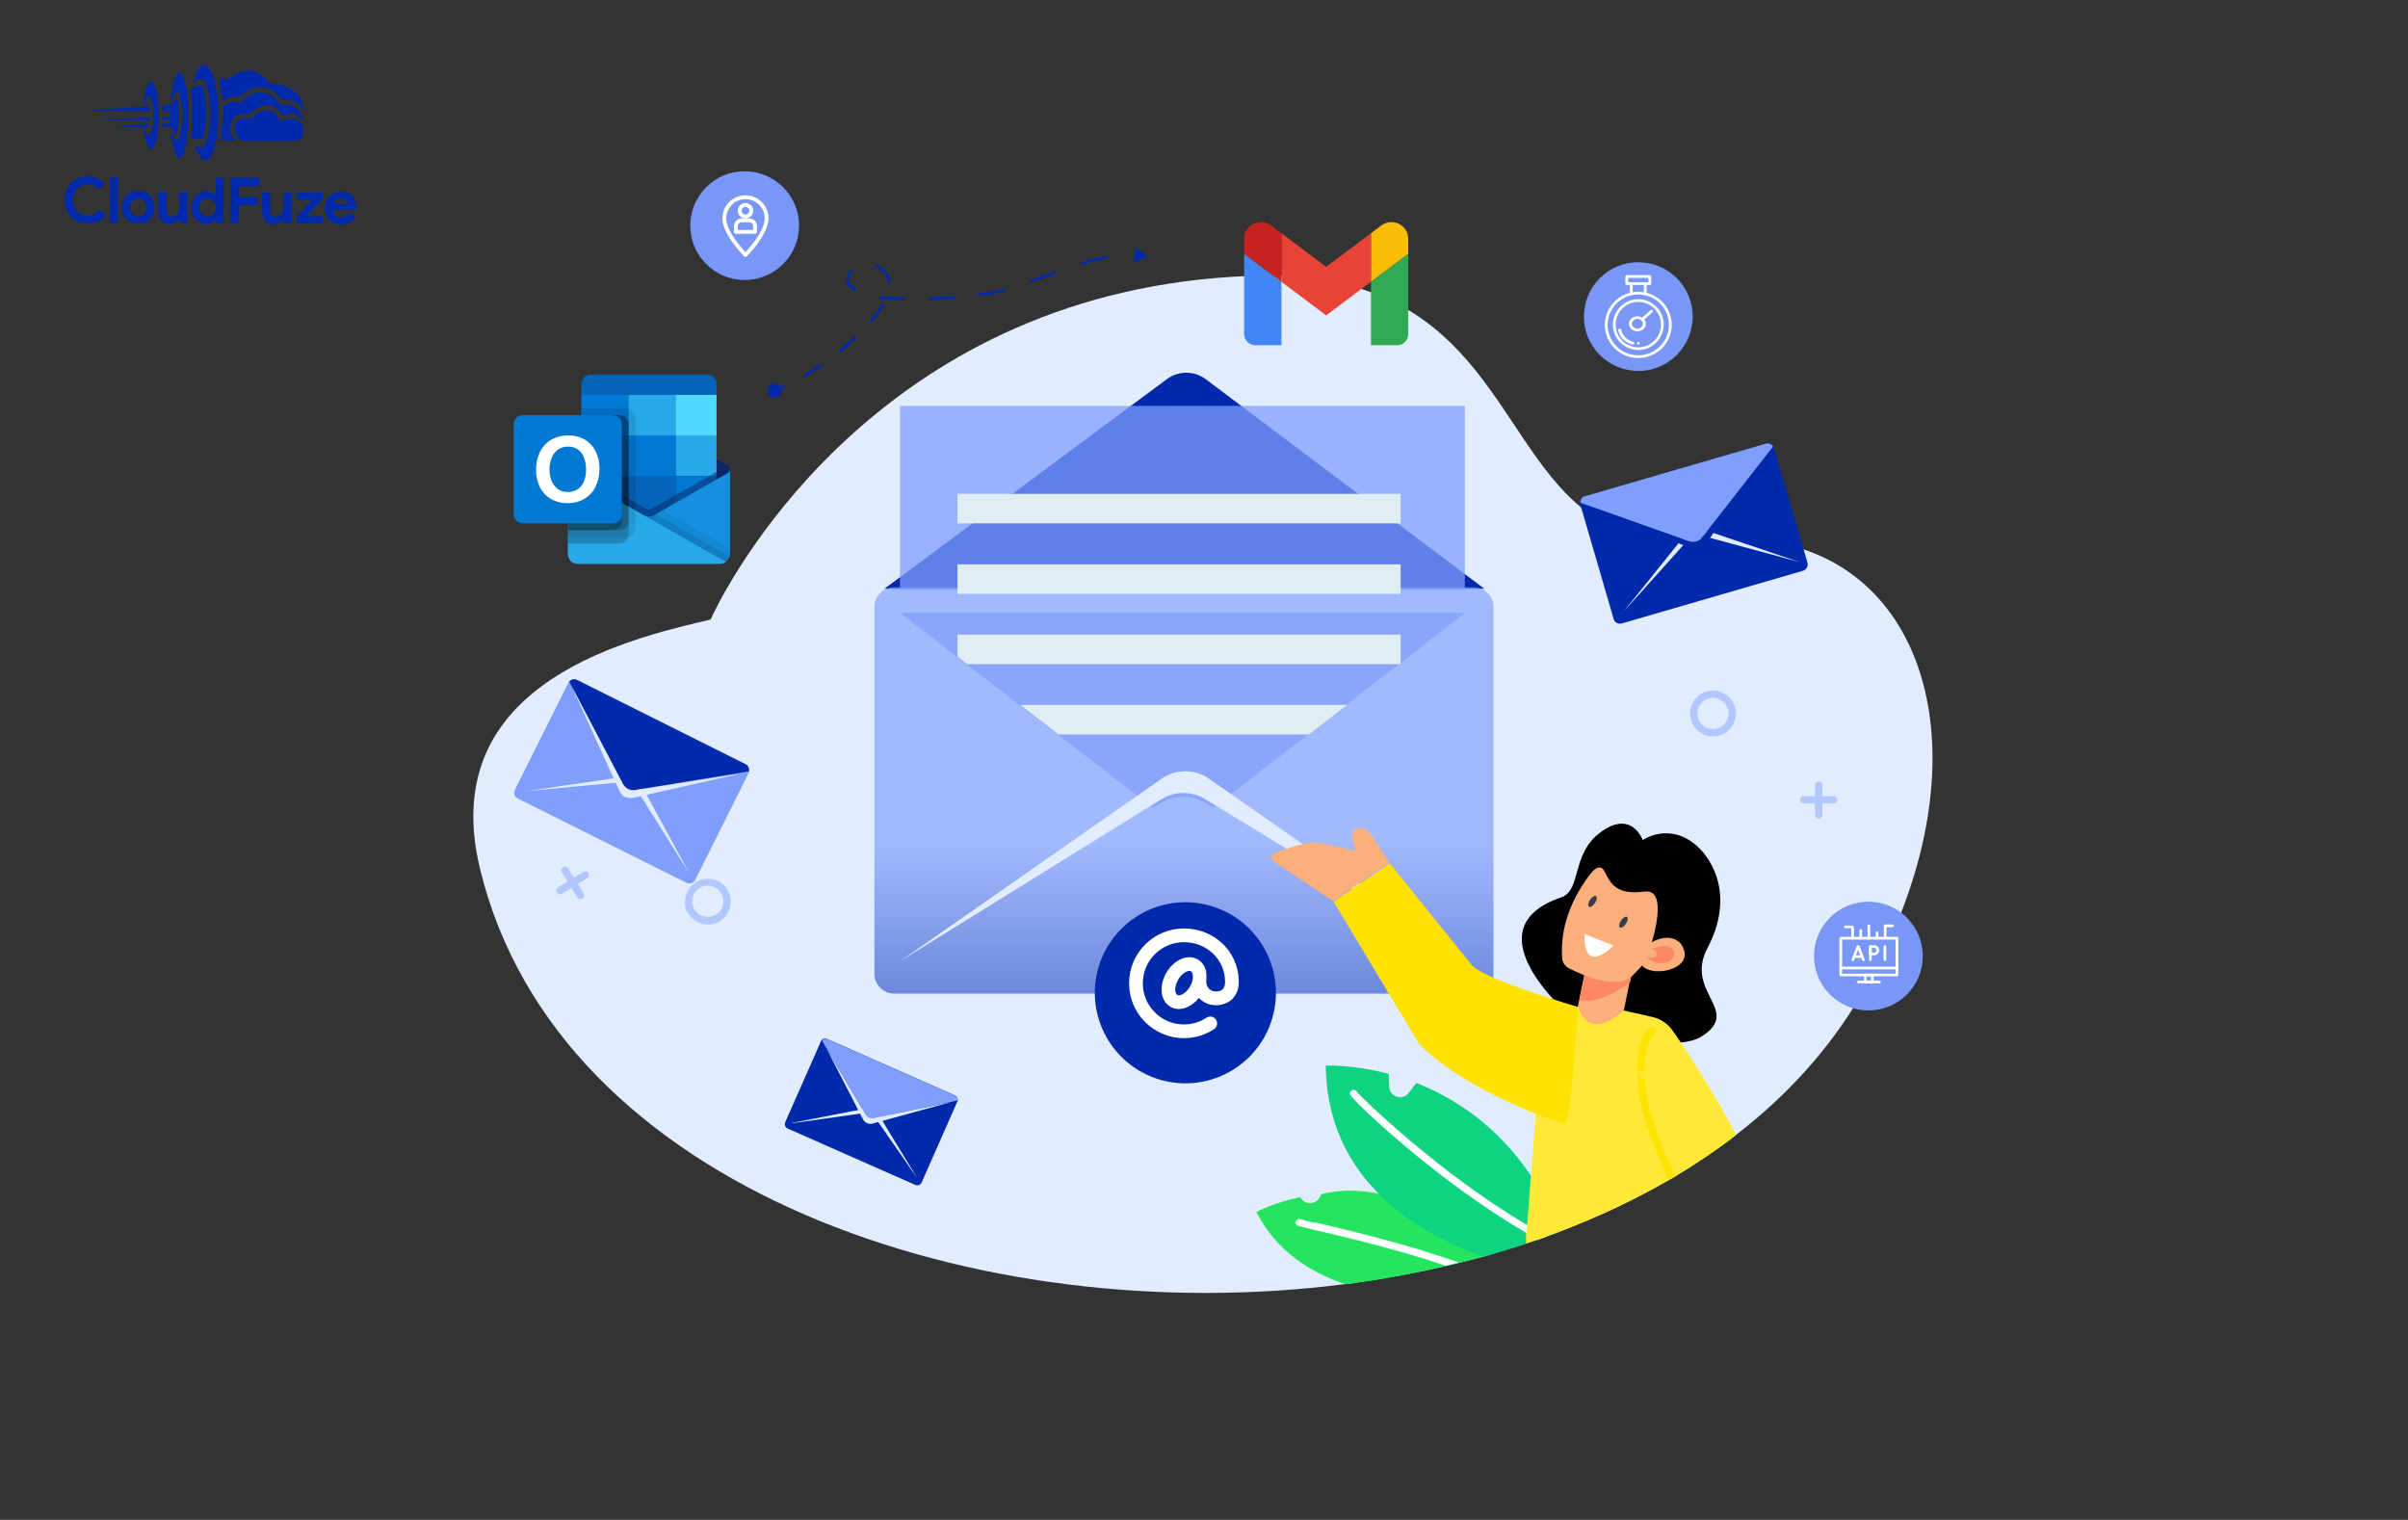 <svg width="900" height="568" viewBox="0 0 900 568" fill="none" xmlns="http://www.w3.org/2000/svg">
<rect x="0" y="0" width="900" height="568" fill="#333333" stroke="none"/>
<g clip-path="url(#clip0_1700_2)">
<path d="M75.422 24.413C74.366 24.924 73.319 26.731 72.702 29.094C72.4 30.255 72.372 30.553 72.507 30.688C72.655 30.838 72.736 30.797 72.967 30.487C73.538 29.719 74.755 29.385 75.754 29.741C76.618 30.041 77.582 32.626 78.057 35.926C78.848 41.564 78.694 46.957 77.652 50.927C77.268 52.399 76.613 54.018 76.206 54.545C76.043 54.733 75.718 54.988 75.475 55.082C74.906 55.323 73.988 55.063 73.247 54.453C72.95 54.222 72.721 54.072 72.721 54.113C72.72 54.369 73.751 56.955 74.154 57.673C75 59.216 75.741 59.868 76.688 59.871C78.796 59.879 80.404 56.262 81.279 49.575C81.696 46.427 81.748 39.507 81.394 36.505C80.737 31.055 79.307 26.536 77.704 24.868C77.125 24.258 77.018 24.189 76.463 24.188C76.139 24.186 75.666 24.293 75.422 24.413Z" fill="#0129AC"/>
<path d="M91.88 26.406C90.014 26.656 88.037 27.514 86.262 28.872C85.774 29.263 85.624 29.289 84.368 29.366C83.273 29.43 82.88 29.509 82.311 29.804C81.919 29.993 81.594 30.18 81.594 30.221C81.594 30.248 81.767 30.83 81.995 31.52C82.475 33.049 82.861 34.807 83.058 36.538L83.216 37.85L83.974 37.326C84.38 37.03 85.058 36.667 85.478 36.506C86.343 36.185 88.006 36.042 88.803 36.221C89.33 36.345 89.357 36.331 90.415 35.443C93.14 33.142 96.252 32.139 98.872 32.702C100.884 33.129 102.543 34.162 104.455 36.169L105.64 37.417L106.425 37.324C108.007 37.155 110.154 37.771 111.353 38.734C112.027 39.264 112.726 40.24 113.128 41.16L113.464 41.959L113.387 40.877C113.067 35.834 109.524 32.43 103.742 31.611C103.188 31.528 102.283 31.417 101.716 31.374L100.688 31.289L100.056 30.422C97.945 27.523 94.868 26.011 91.88 26.406Z" fill="#0129AC"/>
<path d="M66.625 27.44C65.975 27.802 65.199 29.354 64.624 31.474C64.268 32.811 63.765 37.27 63.912 37.864C64.085 38.541 64.343 38.218 64.645 36.948C65.139 34.963 65.737 33.87 66.237 34.075C66.561 34.198 67.204 35.7 67.564 37.148C68.31 40.151 68.35 44.03 67.658 48.691C67.492 49.839 67.327 50.433 66.919 51.283C66.02 53.199 65.588 53.09 64.826 50.762C64.317 49.247 64.048 48.935 63.87 49.651C63.733 50.164 64.609 54.533 65.211 56.413C65.946 58.673 66.727 59.609 67.485 59.125C67.973 58.802 68.872 56.887 69.27 55.334C69.969 52.592 70.336 48.281 70.356 42.618C70.38 35.874 69.799 31.722 68.472 28.919C68.083 28.121 67.814 27.727 67.504 27.538C67.005 27.225 67.032 27.225 66.625 27.44Z" fill="#0129AC"/>
<path d="M55.856 30.884C54.894 31.637 54.102 33.892 53.808 36.77C53.683 37.905 53.624 38.918 53.665 39.04C53.825 39.446 54.043 39.15 54.398 38.015C54.918 36.368 55.366 35.694 55.785 35.953C56.054 36.116 56.804 37.97 57.044 39.052C57.243 39.918 57.295 40.689 57.287 42.905C57.272 47.001 56.777 49.391 55.774 50.334C55.218 50.858 55.002 50.601 54.306 48.666C54.065 48.03 53.782 47.84 53.632 48.245C53.591 48.366 53.67 49.069 53.829 49.827C54.467 53.019 55.229 55.089 55.998 55.66C56.348 55.918 56.402 55.918 56.728 55.743C57.486 55.314 58.344 53.343 58.745 51.047C58.869 50.398 59.051 48.48 59.179 46.764C59.719 39.224 58.784 32.476 56.978 30.956C56.48 30.535 56.318 30.521 55.856 30.884Z" fill="#0129AC"/>
<path d="M73.772 32.152C72.892 32.379 71.539 32.955 71.267 33.211C71.213 33.265 71.291 34.211 71.436 35.334C71.975 39.431 72.008 45.243 71.504 50.188C71.42 51.053 71.39 51.796 71.444 51.851C71.484 51.904 72.485 51.949 73.647 51.953L75.755 51.96L75.933 51.352C76.043 51.015 76.263 49.949 76.442 48.989C77.434 43.735 77.238 38.044 75.891 32.93C75.611 31.902 75.598 31.888 75.178 31.9C74.948 31.9 74.313 32.019 73.772 32.152Z" fill="#0129AC"/>
<path d="M95.295 34.779C93.536 35.287 92.046 36.201 90.852 37.481L90.092 38.289L89.038 38.136C87.215 37.873 85.294 38.231 84.088 39.065L83.451 39.496L83.445 41.28C83.437 43.685 83.225 46.131 82.726 49.549C82.504 51.102 82.324 52.4 82.324 52.413C82.324 52.44 83.581 52.458 85.108 52.463L87.893 52.473L87.475 51.999C85.685 49.951 85.534 46.802 87.096 44.537C88.17 42.986 90.43 42.251 92.563 42.758C93.09 42.882 93.09 42.882 94.121 41.912C96.331 39.812 98.524 38.995 100.82 39.395C102.684 39.727 104.14 40.772 104.986 42.383L105.483 43.331L106.119 43.01C108.394 41.883 110.731 42.377 112.616 44.384C113.37 45.184 113.41 45.144 113.09 44.034C112.075 40.571 109.311 38.696 105.93 39.156C104.97 39.288 104.862 39.274 104.701 39.058C104.607 38.922 104.257 38.434 103.934 37.974C102.078 35.344 98.231 33.925 95.295 34.779Z" fill="#0129AC"/>
<path d="M65.51 36.976C65.266 37.313 64.899 37.92 64.694 38.352C64.272 39.242 64.326 39.216 62.041 39.356L60.581 39.446L60.66 40.054C60.7 40.379 60.739 40.865 60.738 41.109L60.736 41.541L61.723 41.49C62.494 41.439 62.791 41.467 63.169 41.671C64.073 42.148 64.137 43.067 63.284 43.51C62.918 43.712 62.621 43.738 61.782 43.694L60.729 43.623L60.725 44.771L61.846 44.762C63.076 44.753 63.697 44.998 63.696 45.499C63.694 45.998 63.071 46.24 61.787 46.235L60.611 46.231L60.529 46.622C60.336 47.541 60.255 47.5 62.35 47.548L64.269 47.596L64.416 48.204C64.509 48.556 64.71 49.043 64.858 49.301C65.167 49.802 65.8 50.453 65.895 50.358C66.017 50.237 66.65 46.969 66.817 45.645C67.152 42.794 66.829 38.576 66.132 36.857L65.945 36.383L65.51 36.976Z" fill="#0129AC"/>
<path d="M43.441 40.561C36.789 41.051 31.124 41.463 30.867 41.503C30.61 41.543 31.786 41.56 33.489 41.525C35.193 41.505 40.964 41.498 46.303 41.517L56.007 41.552L56.009 41.2C56.01 40.755 55.73 39.659 55.622 39.672C55.581 39.685 50.093 40.085 43.441 40.561Z" fill="#0129AC"/>
<path d="M98.327 41.36C97.11 41.707 95.999 42.379 94.887 43.469L93.815 44.506L92.857 44.287C91.087 43.916 89.531 44.316 88.568 45.394C87.889 46.161 87.712 46.701 87.707 48.08C87.7 49.972 88.304 51.272 89.625 52.196L90.232 52.617L99.963 52.651C106.113 52.674 110.02 52.634 110.574 52.541C111.602 52.383 112.455 51.926 112.903 51.306C113.188 50.915 113.216 50.699 113.262 49.077C113.323 47.307 113.309 47.266 112.947 46.737C112.382 45.911 111.479 45.137 110.562 44.701C109.104 44.007 107.076 44.189 105.383 45.169C104.719 45.559 104.652 45.572 104.653 45.316C104.654 44.937 103.686 43.204 103.162 42.661C102.003 41.467 99.951 40.906 98.327 41.36Z" fill="#0129AC"/>
<path d="M44.846 44.351L35.383 44.817L45.56 44.88L55.724 44.93L55.861 44.579C56.12 43.904 56.066 43.85 55.16 43.861C54.687 43.872 50.051 44.099 44.846 44.351Z" fill="#0129AC"/>
<mask id="mask0_1700_2" style="mask-type:luminance" maskUnits="userSpaceOnUse" x="24" y="24" width="110" height="60">
<path d="M24.213 24L133.542 24.39L133.329 83.996L24 83.606L24.213 24Z" fill="white"/>
</mask>
<g mask="url(#mask0_1700_2)">
<path d="M47.877 46.924L40.645 47.398L43.564 47.436C45.172 47.442 48.497 47.508 50.943 47.57L55.416 47.668L55.567 47.141C55.773 46.425 55.759 46.412 55.421 46.424C55.245 46.437 51.852 46.668 47.877 46.924Z" fill="#0129AC"/>
</g>
<mask id="mask1_1700_2" style="mask-type:luminance" maskUnits="userSpaceOnUse" x="24" y="24" width="110" height="60">
<path d="M24.213 24L133.542 24.39L133.329 83.996L24 83.606L24.213 24Z" fill="white"/>
</mask>
<g mask="url(#mask1_1700_2)">
<path d="M31.118 66.022C30.969 66.048 30.401 66.222 29.846 66.409C26.165 67.666 23.814 71.213 24.029 75.214C24.256 79.824 27.677 83.31 32.258 83.597C34.974 83.768 37.871 82.644 39.282 80.878L39.568 80.514L38.45 79.442L37.345 78.357L36.599 79.057C35.515 80.081 34.594 80.456 33.066 80.504C30.579 80.59 28.745 79.489 27.726 77.282C27.149 76.064 27.061 74.239 27.498 72.821C27.936 71.39 28.981 70.163 30.294 69.533C32.339 68.54 34.447 68.764 36.158 70.149L37.02 70.841L38.12 69.736L39.218 68.645L38.491 67.98C37.588 67.153 36.225 66.418 35.091 66.144C34.294 65.952 31.794 65.875 31.118 66.022Z" fill="#0129AC"/>
</g>
<path d="M41.023 74.749L40.992 83.265L44.101 83.276L44.162 66.245L41.053 66.234L41.023 74.749Z" fill="#0129AC"/>
<path d="M80.669 69.754C80.689 71.62 80.657 73.133 80.602 73.133C80.548 73.133 80.44 73.011 80.36 72.862C80.119 72.402 79.052 71.776 78.135 71.543C76.109 71.036 73.835 71.987 72.585 73.862C71.62 75.304 71.248 77.181 71.607 78.913C72.032 80.983 73.041 82.365 74.754 83.209C75.712 83.699 75.861 83.727 76.996 83.731C78.064 83.734 78.321 83.681 78.998 83.359C79.417 83.158 79.947 82.781 80.177 82.526C80.407 82.27 80.625 82.054 80.665 82.054C80.705 82.054 80.732 82.352 80.73 82.73L80.728 83.406L83.566 83.416L83.627 66.386L80.64 66.375L80.669 69.754ZM78.84 74.56C80.851 75.405 81.368 78.191 79.835 79.889C78.573 81.29 76.613 81.256 75.361 79.819C74.93 79.331 74.529 78.221 74.531 77.572C74.534 76.937 74.929 75.898 75.336 75.398C76.151 74.415 77.666 74.055 78.84 74.56Z" fill="#0129AC"/>
<mask id="mask2_1700_2" style="mask-type:luminance" maskUnits="userSpaceOnUse" x="24" y="24" width="110" height="60">
<path d="M24.213 24L133.542 24.39L133.329 83.996L24 83.606L24.213 24Z" fill="white"/>
</mask>
<g mask="url(#mask2_1700_2)">
<path d="M86.288 66.488C86.233 66.528 86.179 70.367 86.163 75.003L86.133 83.423L89.377 83.435L89.401 76.677L96.159 76.701L96.17 73.592L89.412 73.569L89.426 69.514L97.009 69.541L96.973 68.013L96.939 66.499L91.654 66.44C88.748 66.416 86.342 66.434 86.288 66.488Z" fill="#0129AC"/>
</g>
<mask id="mask3_1700_2" style="mask-type:luminance" maskUnits="userSpaceOnUse" x="24" y="24" width="110" height="60">
<path d="M24.213 24L133.542 24.39L133.329 83.996L24 83.606L24.213 24Z" fill="white"/>
</mask>
<g mask="url(#mask3_1700_2)">
<path d="M50.492 71.401C46.651 72.117 44.569 75.989 45.921 79.873C46.764 82.282 49.38 83.886 52.125 83.666C55.707 83.368 57.947 80.754 57.73 77.118C57.654 75.766 57.319 74.764 56.594 73.721C56.002 72.854 54.708 71.916 53.695 71.616C52.818 71.356 51.29 71.242 50.492 71.401ZM53.346 74.723C55.247 76.081 55.059 79.446 53.028 80.466C51.484 81.231 49.73 80.617 48.938 79.018C48.146 77.434 48.87 75.194 50.414 74.483C51.266 74.094 52.591 74.207 53.346 74.723Z" fill="#0129AC"/>
</g>
<mask id="mask4_1700_2" style="mask-type:luminance" maskUnits="userSpaceOnUse" x="24" y="24" width="110" height="60">
<path d="M24.67 24L133.999 24.39L133.786 83.996L24.457 83.606L24.67 24Z" fill="white"/>
</mask>
<g mask="url(#mask4_1700_2)">
<path d="M126.183 71.669C124.723 71.975 123.205 73.037 122.362 74.345C121.085 76.341 121.114 79.396 122.418 81.333C124.421 84.314 129.015 84.871 131.646 82.461C131.985 82.151 132.433 81.653 132.637 81.356L133.017 80.803L130.48 79.524L129.978 80.077C129.259 80.871 128.582 81.166 127.541 81.162C126.501 81.145 125.623 80.764 125.126 80.099C124.749 79.612 124.388 78.691 124.497 78.529C124.524 78.462 126.51 78.428 128.89 78.437L133.228 78.452L133.152 77.276C133.062 75.775 132.795 74.91 132.123 73.88C131.518 72.972 130.587 72.279 129.494 71.898C128.671 71.61 127.008 71.51 126.183 71.669ZM128.364 74.245C129.012 74.436 129.632 74.966 129.954 75.616C130.101 75.9 130.222 76.171 130.222 76.211C130.222 76.252 128.978 76.275 127.451 76.269C124.356 76.258 124.41 76.272 125.075 75.368C125.863 74.277 127.041 73.875 128.364 74.245Z" fill="#0129AC"/>
</g>
<path d="M59.154 76.123L59.179 80.556L59.527 81.301C59.997 82.303 60.427 82.791 61.291 83.267C61.938 83.634 62.114 83.676 63.29 83.68C64.425 83.684 64.669 83.644 65.346 83.308C65.779 83.094 66.335 82.691 66.579 82.394C66.837 82.111 67.081 81.869 67.121 81.869C67.175 81.869 67.215 82.207 67.213 82.612L67.211 83.356L70.049 83.366L70.091 71.742L66.982 71.731L66.971 74.948C66.957 78.665 66.847 79.246 66.033 80.094C65.558 80.593 64.814 80.914 64.178 80.912C63.57 80.896 62.774 80.393 62.506 79.839C62.237 79.324 62.225 79.067 62.238 75.499L62.251 71.714L59.129 71.703L59.154 76.123Z" fill="#0129AC"/>
<path d="M97.92 75.804C97.905 79.967 97.983 80.67 98.561 81.821C98.909 82.498 99.57 83.136 100.312 83.517C100.824 83.762 101.162 83.817 102.149 83.821C103.635 83.826 104.502 83.491 105.33 82.602C105.628 82.279 105.912 82.01 105.94 82.01C105.98 82.01 106.006 82.348 106.005 82.753L106.002 83.496L108.976 83.507L109.017 71.883L105.935 71.872L105.869 75.278C105.817 78.414 105.789 78.751 105.531 79.305C104.55 81.356 102.102 81.631 101.271 79.777C101.043 79.275 101.018 78.829 101.029 75.531L101.042 71.855L97.934 71.844L97.92 75.804Z" fill="#0129AC"/>
<path d="M111.039 73.242L111.034 74.594L113.859 74.631L116.697 74.682L113.78 77.807L110.876 80.932L110.867 83.514L120.599 83.549L120.608 80.845L117.716 80.808L114.824 80.757L117.727 77.632L120.631 74.507L120.64 71.925L111.044 71.891L111.039 73.242Z" fill="#0129AC"/>
<path d="M695.515 371.989C683.659 392.236 667.698 409.656 648.727 424.249C641.522 429.812 633.952 434.92 626.017 439.662C625.197 440.118 624.467 440.574 623.646 441.03C610.877 448.418 597.197 454.802 582.878 460.275C581.418 460.822 579.868 461.369 578.317 461.916C577.132 462.372 576.037 462.737 574.852 463.193C574.761 463.193 574.669 463.193 574.487 463.284C569.562 465.017 564.546 466.568 559.438 468.118C557.796 468.574 556.155 469.121 554.422 469.577C551.412 470.398 548.311 471.219 545.21 471.949C543.569 472.314 541.927 472.77 540.285 473.134C528.064 475.962 515.66 478.242 502.983 479.884C365.902 497.577 208.757 444.679 179.481 325.018C170.725 289.358 185.5 267.56 206.112 253.879C216.327 247.039 228.093 242.205 239.037 238.648C239.493 238.466 240.04 238.283 240.496 238.192C249.89 235.182 258.737 233.176 265.578 231.534C265.578 231.534 265.942 230.713 266.672 229.254C274.88 212.472 331.336 108.134 467.231 103.118C552.598 99.926 557.432 162.219 591.086 189.762C600.024 197.059 610.969 201.893 625.926 202.44C626.565 202.44 627.203 202.44 627.75 202.44C628.571 202.44 629.392 202.44 630.304 202.44C630.76 202.44 631.125 202.44 631.581 202.44C631.763 202.44 631.854 202.44 632.037 202.44C632.675 202.44 633.223 202.44 633.861 202.349C634.226 202.349 634.682 202.349 635.138 202.349C636.232 202.349 637.418 202.166 638.512 202.075C638.604 202.075 638.695 202.075 638.786 202.075C639.698 201.984 640.61 201.893 641.431 201.801C643.255 201.619 644.988 201.528 646.721 201.528C656.662 201.254 665.691 202.531 673.9 205.267C725.704 222.322 740.57 295.012 695.424 372.171L695.515 371.989Z" fill="#E1ECFF"/>
<path d="M559.438 468.212C557.796 468.668 556.155 469.215 554.422 469.671C551.412 470.492 548.311 471.312 545.21 472.042C543.569 472.407 541.927 472.863 540.285 473.228C528.064 476.055 515.66 478.335 502.983 479.977C489.393 475.508 476.716 467.208 469.602 452.98C469.602 452.98 475.986 449.423 486.019 447.417C486.839 448.967 488.299 449.697 489.667 449.697C491.035 449.697 493.315 448.511 493.771 446.322C500.611 444.498 507.999 444.681 515.386 446.14C530.891 449.241 546.761 458.361 559.438 468.12V468.212Z" fill="#23E55F"/>
<path d="M491.4 456.997C488.937 456.45 486.748 455.902 486.201 455.72C485.745 455.446 485.198 455.537 484.742 455.811C484.195 456.267 484.012 457.088 484.468 457.726C484.711 458.03 486.809 458.638 490.761 459.55C500.429 461.831 521.406 466.573 540.285 473.049C541.927 472.684 543.569 472.228 545.21 471.863C525.145 464.658 501.797 459.277 491.4 456.814V456.997Z" fill="white"/>
<path d="M578.317 462.107C577.132 462.563 576.037 462.927 574.852 463.383C574.852 463.383 574.943 463.383 575.034 463.475C574.852 463.475 574.669 463.475 574.487 463.475C573.119 463.931 571.751 464.387 570.383 464.843C566.734 466.028 563.086 467.214 559.438 468.217C557.796 468.673 556.155 469.221 554.422 469.677C541.38 464.934 526.787 457.638 515.386 446.237C503.986 434.836 495.777 419.332 495.504 398.264C495.504 398.264 505.445 397.716 519.035 401.364L519.217 406.107C519.308 409.938 524.142 411.488 526.513 408.478L529.341 404.739C543.477 410.302 559.438 420.517 572.207 439.397C575.946 444.96 579.321 451.162 582.33 458.276L582.786 460.465C581.327 461.012 579.777 461.559 578.226 462.107H578.317Z" fill="#0ED380"/>
<path d="M570.747 457.818C538.096 438.665 508.546 409.936 507.087 408.02C506.813 407.473 506.175 407.2 505.627 407.291C504.898 407.473 504.442 408.203 504.533 408.932C504.898 410.848 537.275 441.584 570.565 460.828C572.024 461.649 573.392 462.469 574.852 463.29C576.037 462.925 577.132 462.469 578.317 462.013C575.764 460.645 573.301 459.277 570.747 457.818Z" fill="white"/>
<g opacity="0.48">
<path d="M640.245 258.086C635.503 258.086 631.672 261.917 631.672 266.659C631.672 271.402 635.503 275.232 640.245 275.232C644.988 275.232 648.818 271.402 648.818 266.659C648.818 261.917 644.988 258.086 640.245 258.086ZM640.245 272.496C637.053 272.496 634.408 269.851 634.408 266.659C634.408 263.467 637.053 260.822 640.245 260.822C643.437 260.822 646.082 263.467 646.082 266.659C646.082 269.851 643.437 272.496 640.245 272.496Z" fill="#809EFC"/>
<path d="M679.737 305.97C679.007 305.97 678.369 305.331 678.369 304.602V293.384C678.369 292.654 679.007 292.016 679.737 292.016C680.467 292.016 681.105 292.654 681.105 293.384V304.602C681.105 305.331 680.467 305.97 679.737 305.97Z" fill="#809EFC"/>
<path d="M685.3 300.314H674.082C673.353 300.314 672.714 299.676 672.714 298.946C672.714 298.217 673.353 297.578 674.082 297.578H685.3C686.03 297.578 686.668 298.217 686.668 298.946C686.668 299.676 686.03 300.314 685.3 300.314Z" fill="#809EFC"/>
<path d="M271.871 332.504C269.408 328.491 264.118 327.214 260.105 329.677C257.46 331.318 256.001 334.146 256.001 336.973C256.001 339.8 256.366 340.074 257.278 341.442C258.464 343.357 260.379 344.725 262.568 345.272C263.206 345.455 263.936 345.546 264.574 345.546C266.125 345.546 267.675 345.09 269.043 344.269C270.959 343.084 272.327 341.168 272.874 338.979C273.421 336.79 273.056 334.419 271.871 332.504ZM270.229 338.25C269.864 339.8 268.952 341.077 267.584 341.807C264.848 343.448 261.291 342.628 259.558 339.891C257.916 337.155 258.737 333.598 261.473 331.865C264.209 330.224 267.766 331.045 269.499 333.781C270.32 335.149 270.594 336.608 270.229 338.159V338.25Z" fill="#809EFC"/>
<path d="M216.966 336.061C216.51 336.061 216.054 335.787 215.78 335.422L209.943 325.937C209.578 325.299 209.76 324.478 210.399 324.022C211.037 323.657 211.858 323.839 212.314 324.478L218.151 333.963C218.516 334.602 218.334 335.422 217.695 335.878C217.513 335.97 217.239 336.061 216.966 336.061Z" fill="#809EFC"/>
<path d="M209.304 334.241C208.848 334.241 208.392 333.967 208.119 333.602C207.754 332.964 207.936 332.143 208.575 331.687L218.06 325.85C218.699 325.485 219.519 325.668 219.975 326.306C220.34 326.944 220.158 327.765 219.519 328.221L210.034 334.058C209.852 334.15 209.578 334.241 209.304 334.241Z" fill="#809EFC"/>
</g>
<path d="M279.79 288.924L259.816 328.872C259.269 330.057 257.809 330.513 256.624 329.966L193.51 298.409C192.325 297.862 191.869 296.403 192.416 295.217L212.39 255.27C212.481 254.996 212.663 254.722 212.937 254.54C213.667 253.902 214.67 253.719 215.673 254.175L278.786 285.732C279.699 286.188 280.155 287.191 280.063 288.103C280.063 288.377 279.972 288.65 279.79 288.924Z" fill="#809EFC"/>
<path d="M195.699 295.76L233.002 292.294C234.917 292.112 236.741 293.024 237.745 294.665L257.901 326.861L239.386 292.841C238.383 290.835 236.194 289.74 234.005 290.196L195.699 295.851V295.76Z" fill="#E1ECFF"/>
<path d="M279.881 288.281L234.187 295.759L212.754 254.717C213.484 253.897 214.67 253.623 215.582 254.079L278.695 285.636C279.607 286.092 280.063 287.186 279.881 288.281Z" fill="#0129AC"/>
<path d="M214.123 257.367L232.819 292.937C233.732 294.67 235.556 295.582 237.562 295.308L276.871 289.106L236.832 298.136C234.552 298.683 232.363 297.68 231.451 295.491L214.123 257.458V257.367Z" fill="#E1ECFF"/>
<path d="M663.047 167.432L675.542 210.298C675.906 211.575 675.177 212.943 673.9 213.308L606.135 233.008C604.858 233.373 603.49 232.643 603.125 231.366L590.63 188.5C590.63 188.226 590.539 187.953 590.63 187.588C590.63 186.585 591.36 185.764 592.363 185.49L660.128 165.79C661.131 165.516 662.135 165.79 662.682 166.611C662.864 166.793 662.955 167.067 663.047 167.432Z" fill="#0129AC"/>
<path d="M605.953 229.543L631.034 201.634C632.311 200.266 634.226 199.628 636.05 200.175L672.714 210.116L636.05 197.713C633.952 196.983 631.672 197.713 630.304 199.354L606.044 229.543H605.953Z" fill="#E1ECFF"/>
<path d="M662.681 166.884L634.226 203.457L590.63 187.861C590.63 186.767 591.268 185.764 592.272 185.49L660.037 165.79C661.04 165.516 662.043 165.972 662.681 166.884Z" fill="#809EFC"/>
<path d="M593.366 188.867L631.216 202.274C633.131 202.912 635.047 202.365 636.232 200.814L660.858 169.531L637.6 203.277C636.324 205.283 633.952 205.922 631.855 204.919L593.366 188.775V188.867Z" fill="#0129AC"/>
<path d="M357.785 411.745L344.469 441.934C344.105 442.846 343.01 443.211 342.098 442.846L294.398 421.778C293.486 421.413 293.121 420.318 293.486 419.406L306.802 389.218C306.802 389.035 306.984 388.853 307.167 388.67C307.623 388.123 308.444 388.032 309.173 388.306L356.873 409.374C357.603 409.647 357.968 410.377 357.968 411.107C357.968 411.289 357.968 411.563 357.785 411.745Z" fill="#0129AC"/>
<path d="M296.04 419.774L323.401 415.943C324.769 415.761 326.138 416.308 326.958 417.494L342.919 440.477L328.053 416.034C327.232 414.575 325.59 413.845 324.04 414.21L295.949 419.682L296.04 419.774Z" fill="#E1ECFF"/>
<path d="M357.876 411.281L324.496 418.395L307.258 388.936C307.805 388.298 308.626 388.115 309.265 388.389L356.964 409.457C357.694 409.731 358.059 410.551 357.968 411.372L357.876 411.281Z" fill="#809EFC"/>
<path d="M308.261 390.768L323.31 416.306C324.04 417.582 325.408 418.221 326.867 417.856L355.596 411.837L326.411 419.863C324.769 420.41 323.128 419.68 322.398 418.038L308.261 390.586V390.768Z" fill="#E1ECFF"/>
<path d="M330.424 220.135L436.13 141.699C440.416 138.507 446.345 138.507 450.631 141.699L554.787 220.043H330.424V220.135Z" fill="#0129AC"/>
<path opacity="0.66" d="M550.811 219.484H334.2C330.12 219.484 326.813 222.792 326.813 226.872V363.952C326.813 368.032 330.12 371.34 334.2 371.34H550.811C554.891 371.34 558.198 368.032 558.198 363.952V226.872C558.198 222.792 554.891 219.484 550.811 219.484Z" fill="url(#paint0_linear_1700_2)"/>
<path opacity="0.74" d="M547.59 229.122L523.238 247.911L522.874 248.184L503.173 263.415L488.946 274.451L459.304 297.435L453.558 301.904L450.366 299.988C445.441 296.979 439.148 296.979 434.223 299.988L431.031 301.904L426.015 298.073L395.279 274.451L380.96 263.415L361.168 248.184L357.52 245.357L336.361 229.031H547.499L547.59 229.122Z" fill="#809EFC"/>
<path d="M549.87 359.374L453.558 300.547L450.366 298.632C445.441 295.622 439.148 295.622 434.223 298.632L431.031 300.547L336.361 359.283L426.015 296.716L433.858 291.244C439.33 287.231 446.809 287.231 452.19 291.244L459.122 296.078L549.688 359.283L549.87 359.374Z" fill="#E1ECFF"/>
<path opacity="0.74" d="M547.499 151.695H336.361V220.463H547.499V151.695Z" fill="#809EFC"/>
<path d="M523.504 184.57H357.876V195.606H523.504V184.57Z" fill="#E0EDF3"/>
<path d="M523.504 210.922H357.876V221.958H523.504V210.922Z" fill="#E0EDF3"/>
<path d="M523.504 237.195V247.957L523.23 248.231H361.525L357.876 245.404V237.195H523.504Z" fill="#E0EDF3"/>
<path d="M503.439 263.453L489.211 274.489H395.635L381.316 263.453H503.439Z" fill="#E0EDF3"/>
<path d="M583.425 335.404C591.268 332.759 587.073 319.261 598.2 311.053C609.874 302.388 613.978 313.971 613.978 313.971C613.978 313.971 623.828 307.04 634.134 316.069C640.428 321.632 648.18 335.404 638.147 354.375C629.483 370.792 651.007 377.632 636.232 387.208C623.646 395.417 588.441 381.098 588.441 381.098C588.441 381.098 547.764 347.626 583.425 335.404Z" fill="black"/>
<path d="M594.733 351.703L587.875 385.117L604.671 388.565L611.53 355.151L594.733 351.703Z" fill="#FBAF7B"/>
<path d="M611.698 355.294L609.236 367.241C603.763 370.89 597.379 375.085 590.356 373.717L594.552 353.287C595.099 352.831 595.555 352.466 596.102 352.102L611.698 355.294Z" fill="#FB8862"/>
<path d="M602.669 317.622C602.669 317.622 582.057 334.678 583.881 358.117C583.972 359.759 584.975 361.127 586.343 361.857C591.451 364.502 604.311 370.156 610.056 364.684C617.353 357.752 632.037 339.511 626.2 331.212C620.454 322.912 602.578 317.531 602.578 317.531L602.669 317.622Z" fill="#FBAF7B"/>
<path d="M614.526 349.265C614.526 349.265 627.112 347.076 629.483 355.284C631.854 363.493 613.249 366.046 612.884 358.568C612.519 351.089 614.526 349.174 614.526 349.174V349.265Z" fill="#FBAF7B"/>
<path d="M592.272 329.478C592.272 329.478 597.014 321.452 599.386 325.191C601.757 328.931 602.669 334.768 614.708 333.217C623.828 332.032 617.353 352.188 617.353 352.188C617.353 352.188 623.007 348.54 627.476 351.914C627.476 351.914 634.955 330.664 627.841 325.556C620.727 320.449 602.851 312.788 599.386 316.253C595.92 319.628 592.363 329.569 592.363 329.569L592.272 329.478Z" fill="black"/>
<path d="M596.102 337.493C595.373 338.587 594.369 339.226 593.913 338.861C593.366 338.496 593.548 337.402 594.278 336.307C595.008 335.213 596.011 334.574 596.467 334.939C597.014 335.304 596.832 336.398 596.102 337.493Z" fill="#373B54"/>
<path d="M607.685 345.251C606.956 346.345 605.952 346.983 605.496 346.619C604.949 346.254 605.131 345.159 605.861 344.065C606.591 342.97 607.594 342.332 608.05 342.697C608.597 343.062 608.415 344.156 607.685 345.251Z" fill="#373B54"/>
<path d="M591.907 348.992C592.272 349.083 603.125 353.37 603.125 353.37C603.125 353.37 591.724 365.135 592.272 349.175H591.907V348.992Z" fill="white"/>
<path d="M648.727 424.323C641.522 429.886 633.952 434.993 626.017 439.736C625.196 440.192 624.467 440.648 623.646 441.104C610.877 448.492 597.197 454.876 582.877 460.348C581.418 460.895 579.868 461.443 578.317 461.99C577.132 462.446 576.037 462.811 574.851 463.267C574.851 463.267 574.943 463.267 575.034 463.358C574.851 463.358 574.669 463.358 574.487 463.358C573.119 463.814 571.751 464.27 570.382 464.726V460.804C570.474 460.804 570.747 457.795 570.747 457.795L572.207 439.28L573.301 425.143L574.031 416.205L574.851 405.17L576.037 386.655C576.676 382.277 581.327 379.45 585.066 377.899C587.62 376.805 589.718 376.258 589.9 376.258C589.9 376.531 592.91 389.665 606.955 377.717H607.138L617.626 380.088C620.545 380.727 623.099 382.46 624.923 384.831C625.287 385.378 626.473 387.02 628.115 389.482C633.04 396.87 642.16 411.372 648.818 424.14L648.727 424.323Z" fill="#FFE836"/>
<path d="M589.809 376.352C589.809 376.352 554.422 365.955 550.135 360.756C545.849 355.466 519.399 322.633 519.399 322.633L498.422 336.952L530.253 389.942C546.305 407.088 583.425 420.404 585.158 419.857C586.982 419.401 589.809 376.352 589.809 376.352Z" fill="#FFE200"/>
<path d="M498.422 336.868L475.986 321.91C474.892 321.181 474.983 319.448 476.26 318.901C481.185 316.62 489.758 314.705 491.856 314.888C494.774 315.161 506.539 317.989 506.539 317.989L505.445 312.699C505.171 311.331 505.992 310.054 507.269 309.689C509.093 309.233 511.008 309.963 512.103 311.513L519.308 322.366L498.331 336.685L498.422 336.868Z" fill="#FBAF7B"/>
<path d="M615.346 357.571C615.346 357.571 619.086 358.939 619.177 356.476C619.177 355.108 617.17 354.743 617.17 354.743C617.17 354.743 623.92 351.734 625.47 355.199C627.021 358.665 621.183 362.678 615.255 357.571H615.346Z" fill="#FB8862"/>
<path d="M613.34 400.43C612.61 400.43 611.972 399.792 611.972 399.062C611.789 387.662 616.623 384.196 616.897 384.105C617.535 383.649 618.356 383.831 618.812 384.47C619.268 385.108 619.086 385.929 618.447 386.385C618.356 386.385 614.617 389.395 614.708 399.062C614.708 399.792 614.161 400.43 613.34 400.43Z" fill="#FFE200"/>
<path d="M625.926 439.734C625.105 440.19 624.376 440.646 623.555 441.102C618.174 428.334 612.154 413.923 612.154 404.438C612.154 394.953 612.793 403.07 613.522 403.07C614.252 403.07 614.89 403.708 614.89 404.438C614.89 413.285 620.727 427.239 625.926 439.734Z" fill="#FFE200"/>
<path d="M475.945 378.943C480.307 360.772 469.113 342.505 450.942 338.142C432.771 333.78 414.503 344.974 410.141 363.145C405.778 381.316 416.972 399.583 435.144 403.946C453.315 408.308 471.582 397.114 475.945 378.943Z" fill="#0129AC"/>
<path fill-rule="evenodd" clip-rule="evenodd" d="M450.855 367.018C450.855 366.929 451.019 364.156 450.773 363.039C450.338 361.056 449.254 359.491 447.67 358.576C446.09 357.664 444.191 357.505 442.257 358.12C439.946 358.855 437.532 360.764 435.905 363.585C434.278 366.403 433.83 369.45 434.35 371.815C434.785 373.8 435.869 375.366 437.453 376.278C439.033 377.19 440.932 377.349 442.866 376.734C444.683 376.158 446.564 374.851 448.078 372.95C449.659 374.638 451.908 375.691 454.404 375.691C456.789 375.691 458.901 374.925 460.438 373.485C461.97 372.05 463 369.916 463 366.982L462.995 366.452C462.716 355.381 453.653 347 442.497 347C431.185 347 422 356.185 422 367.497C422 378.809 431.185 387.995 442.497 387.995C446.651 387.995 450.514 386.757 453.745 384.631C454.927 383.854 455.255 382.263 454.478 381.082C453.699 379.901 452.111 379.573 450.93 380.352C448.508 381.943 445.61 382.871 442.497 382.871C434.014 382.871 427.124 375.981 427.124 367.497C427.124 359.014 434.014 352.124 442.497 352.124C450.963 352.124 457.876 358.517 457.876 366.982C457.876 368.207 457.576 369.145 456.935 369.744C456.297 370.341 455.393 370.567 454.404 370.567C452.446 370.567 450.855 368.978 450.855 367.018ZM445.108 363.014C445.644 363.324 445.8 363.992 445.849 364.72C445.931 365.942 445.557 367.364 444.78 368.709C444.004 370.054 442.961 371.087 441.859 371.628C441.209 371.951 440.548 372.148 440.015 371.84C439.479 371.533 439.323 370.862 439.274 370.136C439.192 368.912 439.566 367.492 440.343 366.147C441.119 364.802 442.162 363.767 443.264 363.226C443.914 362.903 444.575 362.706 445.108 363.014Z" fill="white"/>
<path d="M469.177 129.02H478.939V105.313L465 94.852V124.825C465 127.146 466.873 129.02 469.177 129.02Z" fill="#4285F4"/>
<path d="M512.397 129.034H522.159C524.463 129.034 526.336 127.161 526.336 124.856V94.883L512.397 105.344V129.034Z" fill="#31A853"/>
<path d="M512.397 87.199V105.319L526.336 94.859V89.288C526.336 84.116 520.436 81.165 516.293 84.265L512.397 87.199Z" fill="#FBBC08"/>
<path fill-rule="evenodd" clip-rule="evenodd" d="M478.94 105.316V87.195L495.662 99.745L512.385 87.195V105.316L495.662 117.865L478.94 105.316Z" fill="#E84336"/>
<path d="M465 89.285V94.856L478.939 105.317V87.197L475.028 84.262C470.9 81.162 465 84.13 465 89.285Z" fill="#C6221F"/>
<path d="M264.26 140H220.816C219.876 140 218.974 140.374 218.31 141.038C217.645 141.704 217.271 142.606 217.271 143.546V147.575L241.762 155.158L267.814 147.575V143.546C267.814 143.079 267.722 142.617 267.543 142.187C267.365 141.756 267.103 141.365 266.773 141.035C266.442 140.706 266.051 140.445 265.619 140.267C265.188 140.089 264.726 139.999 264.26 140Z" fill="#0364B8"/>
<path d="M271.988 178.939C272.358 177.777 272.653 176.592 272.872 175.393C272.871 175.099 272.793 174.81 272.645 174.555C272.498 174.301 272.286 174.089 272.031 173.942L271.997 173.923H271.988L244.596 158.292C244.478 158.216 244.356 158.146 244.231 158.083C243.707 157.823 243.13 157.688 242.545 157.688C241.96 157.688 241.384 157.823 240.86 158.083C240.734 158.146 240.611 158.215 240.492 158.291L213.101 173.902H213.09L213.061 173.92C212.805 174.066 212.593 174.277 212.445 174.532C212.297 174.786 212.218 175.076 212.217 175.37C212.436 176.57 212.731 177.754 213.101 178.916L242.147 200.185L271.988 178.939Z" fill="#0A2767"/>
<path d="M252.642 147.578H234.956L229.848 155.161L234.956 162.737L252.642 177.911H267.804V162.744L252.642 147.578Z" fill="#28A8EA"/>
<path d="M217.271 147.578H234.961V162.744H217.271V147.578Z" fill="#0078D4"/>
<path d="M252.641 147.578H267.803V162.744H252.641V147.578Z" fill="#50D9FF"/>
<path d="M252.648 177.916L234.96 162.75H217.271V177.916L234.961 193.083L262.333 197.552L252.648 177.916Z" fill="#0364B8"/>
<path d="M234.961 162.75H252.648V177.916H234.961V162.75Z" fill="#0078D4"/>
<path d="M217.271 177.922H234.961V193.089H217.271V177.922Z" fill="#064A8C"/>
<path d="M252.641 177.922H267.803V193.089H252.641V177.922Z" fill="#0078D4"/>
<path opacity="0.5" d="M243.012 198.685L213.204 176.948L214.456 174.747C214.456 174.747 241.609 190.22 242.023 190.451C242.193 190.518 242.374 190.55 242.557 190.545C242.74 190.54 242.919 190.497 243.085 190.42L270.711 174.672L271.973 176.869L243.012 198.685Z" fill="#0A2767"/>
<path d="M272.015 176.827L271.98 176.848L244.582 192.459C244.039 192.81 243.414 193.015 242.768 193.056C242.122 193.096 241.477 192.97 240.894 192.689L250.431 205.483L271.289 210.023V210.036C271.773 209.684 272.167 209.224 272.439 208.693C272.712 208.16 272.854 207.571 272.855 206.972V175.383C272.853 175.676 272.774 175.963 272.627 176.217C272.48 176.47 272.269 176.68 272.015 176.827Z" fill="#1490DF"/>
<path opacity="0.05" d="M272.856 207.002V205.134L247.629 190.758L244.582 192.494C244.039 192.846 243.414 193.051 242.768 193.091C242.122 193.132 241.477 193.005 240.894 192.725L250.431 205.516L271.289 210.059V210.071C271.774 209.72 272.169 209.257 272.442 208.724C272.714 208.19 272.856 207.601 272.856 207.002Z" fill="black"/>
<path opacity="0.1" d="M272.731 207.944L245.077 192.188L244.582 192.466C244.039 192.817 243.415 193.024 242.769 193.065C242.123 193.105 241.478 192.979 240.894 192.701L250.431 205.492L271.289 210.035V210.045C271.995 209.532 272.504 208.793 272.729 207.949L272.731 207.944Z" fill="black"/>
<path d="M213.102 176.875V176.85H213.076L213 176.799C212.758 176.651 212.559 176.443 212.422 176.195C212.284 175.946 212.214 175.666 212.217 175.383V206.982C212.216 207.477 212.313 207.97 212.503 208.43C212.692 208.891 212.971 209.308 213.322 209.659C213.673 210.013 214.09 210.291 214.549 210.483C215.008 210.673 215.5 210.771 215.997 210.771H269.081C269.397 210.769 269.71 210.726 270.015 210.645C270.174 210.617 270.327 210.567 270.47 210.493C270.524 210.491 270.576 210.473 270.621 210.443C270.828 210.359 271.023 210.253 271.203 210.122C271.253 210.094 271.279 210.094 271.305 210.043L213.102 176.875Z" fill="#28A8EA"/>
<path opacity="0.1" d="M237.486 197.299V156.011C237.482 155.118 237.126 154.263 236.495 153.632C235.864 153.001 235.009 152.644 234.117 152.641H217.346V171.488L213.101 173.906H213.089L213.058 173.924C212.803 174.071 212.591 174.282 212.444 174.537C212.296 174.791 212.218 175.08 212.217 175.374V200.669H234.117C235.009 200.664 235.863 200.31 236.494 199.678C237.125 199.048 237.482 198.191 237.486 197.299Z" fill="black"/>
<path opacity="0.2" d="M234.96 199.822V158.533C234.955 157.64 234.599 156.786 233.968 156.155C233.337 155.524 232.483 155.168 231.591 155.164H217.346V171.483L213.101 173.901H213.089L213.058 173.918C212.803 174.065 212.591 174.276 212.444 174.531C212.296 174.786 212.218 175.075 212.217 175.369V203.19H231.591C232.483 203.187 233.337 202.831 233.968 202.199C234.599 201.569 234.955 200.715 234.96 199.822Z" fill="black"/>
<path opacity="0.2" d="M234.96 194.767V158.533C234.955 157.64 234.599 156.786 233.968 156.155C233.337 155.524 232.483 155.168 231.591 155.164H217.346V171.483L213.101 173.901H213.089L213.058 173.918C212.803 174.065 212.591 174.276 212.444 174.531C212.296 174.786 212.218 175.075 212.217 175.369V198.136H231.591C232.483 198.131 233.338 197.775 233.969 197.145C234.6 196.513 234.956 195.659 234.96 194.767Z" fill="black"/>
<path opacity="0.2" d="M232.433 194.767V158.533C232.429 157.64 232.072 156.786 231.441 156.155C230.811 155.524 229.956 155.168 229.064 155.164H217.346V171.483L213.101 173.901H213.089L213.058 173.918C212.803 174.065 212.591 174.276 212.444 174.531C212.296 174.786 212.218 175.075 212.217 175.369V198.136H229.064C229.957 198.131 230.811 197.775 231.442 197.145C232.073 196.513 232.429 195.659 232.433 194.767Z" fill="black"/>
<path d="M195.369 155.164H229.063C229.957 155.164 230.813 155.519 231.445 156.15C232.077 156.782 232.432 157.639 232.432 158.533V192.239C232.432 193.134 232.077 193.988 231.445 194.62C230.813 195.252 229.957 195.608 229.063 195.608H195.369C194.476 195.608 193.619 195.252 192.987 194.62C192.356 193.988 192.001 193.134 192 192.239V158.533C192.001 157.639 192.356 156.782 192.987 156.15C193.619 155.519 194.476 155.164 195.369 155.164Z" fill="#0078D4"/>
<path d="M201.764 168.993C202.658 167.085 204.103 165.488 205.911 164.407C207.915 163.26 210.198 162.688 212.506 162.755C214.644 162.709 216.754 163.25 218.605 164.322C220.347 165.36 221.749 166.882 222.642 168.703C223.616 170.71 224.1 172.919 224.057 175.15C224.104 177.48 223.604 179.788 222.599 181.89C221.686 183.775 220.241 185.352 218.442 186.424C216.52 187.53 214.33 188.088 212.113 188.035C209.928 188.087 207.771 187.539 205.876 186.451C204.119 185.412 202.7 183.888 201.786 182.062C200.807 180.085 200.315 177.902 200.354 175.696C200.312 173.385 200.794 171.094 201.762 168.996L201.764 168.993ZM206.185 179.756C206.662 180.963 207.471 182.009 208.518 182.775C209.585 183.522 210.863 183.907 212.164 183.874C213.551 183.931 214.918 183.535 216.059 182.746C217.094 181.981 217.882 180.929 218.326 179.721C218.822 178.373 219.067 176.946 219.048 175.511C219.064 174.062 218.833 172.621 218.366 171.249C217.953 170.016 217.193 168.927 216.178 168.114C215.065 167.282 213.699 166.86 212.311 166.92C210.981 166.886 209.674 167.274 208.578 168.029C207.511 168.796 206.684 169.851 206.193 171.07C205.107 173.866 205.101 176.966 206.175 179.766L206.185 179.756Z" fill="white"/>
<path d="M286.833 145.997C286.833 147.47 288.027 148.663 289.5 148.663C290.973 148.663 292.167 147.47 292.167 145.997C292.167 144.524 290.973 143.33 289.5 143.33C288.027 143.33 286.833 144.524 286.833 145.997ZM331 101.997L330.611 102.312L331 101.997ZM370.5 109.493L370.435 108.997L370.435 108.997L370.5 109.493ZM429 95.997L424.485 92.398L423.626 98.108L429 95.997ZM289.672 146.466C290.888 146.021 292.156 145.493 293.46 144.893L293.042 143.985C291.759 144.575 290.516 145.092 289.328 145.527L289.672 146.466ZM300.683 141.065C302.953 139.717 305.259 138.222 307.539 136.62L306.964 135.802C304.703 137.39 302.419 138.871 300.172 140.205L300.683 141.065ZM314.051 131.695C316.198 129.95 318.263 128.139 320.19 126.304L319.5 125.58C317.594 127.396 315.548 129.189 313.42 130.919L314.051 131.695ZM325.824 120.373C327.753 118.095 329.379 115.837 330.587 113.675L329.714 113.187C328.546 115.279 326.96 117.483 325.061 119.727L325.824 120.373ZM332.916 105.704C332.825 104.217 332.339 102.856 331.389 101.683L330.611 102.312C331.42 103.31 331.839 104.468 331.918 105.765L332.916 105.704ZM331.389 101.683C330.254 100.281 328.859 99.394 327.381 98.919L327.075 99.871C328.376 100.289 329.604 101.068 330.611 102.312L331.389 101.683ZM318.15 100.748C316.908 101.814 316.096 103.221 316.256 104.741C316.416 106.268 317.538 107.721 319.747 108.916L320.223 108.037C318.165 106.923 317.362 105.705 317.25 104.636C317.137 103.561 317.703 102.449 318.801 101.507L318.15 100.748ZM328.796 111.496C331.385 111.869 334.448 112.119 338.046 112.208L338.07 111.208C334.504 111.121 331.481 110.873 328.938 110.506L328.796 111.496ZM347.353 112.106C350.222 111.988 353.334 111.791 356.704 111.504L356.619 110.507C353.262 110.793 350.165 110.99 347.312 111.107L347.353 112.106ZM365.877 110.57C367.396 110.392 368.958 110.199 370.565 109.989L370.435 108.997C368.833 109.206 367.275 109.399 365.761 109.576L365.877 110.57ZM370.565 109.989C372.128 109.785 373.805 109.422 375.574 108.943L375.312 107.978C373.572 108.449 371.941 108.801 370.435 108.997L370.565 109.989ZM385.222 105.728C388.295 104.588 391.408 103.379 394.696 102.163L394.349 101.226C391.119 102.42 387.87 103.679 384.874 104.791L385.222 105.728ZM404.243 98.891C407.512 97.892 410.786 97.047 414.005 96.484L413.832 95.499C410.562 96.072 407.246 96.927 403.951 97.935L404.243 98.891ZM423.968 95.79C424.15 95.8 424.332 95.812 424.513 95.826L424.587 94.829C424.4 94.815 424.213 94.802 424.025 94.792L423.968 95.79Z" fill="#0129AC"/>
<circle cx="612.322" cy="118.322" r="20.322" fill="#7897F7"/>
<path d="M615.448 109.43V106.517H616.618C616.756 106.517 616.889 106.463 616.987 106.366C617.084 106.269 617.139 106.137 617.139 106V103.337C617.139 103.2 617.084 103.069 616.987 102.972C616.889 102.875 616.756 102.82 616.618 102.82H608.015C607.877 102.82 607.744 102.875 607.647 102.972C607.549 103.069 607.494 103.2 607.494 103.337V106C607.494 106.137 607.549 106.269 607.647 106.366C607.744 106.463 607.877 106.517 608.015 106.517H609.185V109.43C606.24 110.185 603.674 111.979 601.968 114.476C600.262 116.973 599.532 120.001 599.916 122.992C600.3 125.984 601.772 128.734 604.054 130.727C606.337 132.721 609.274 133.82 612.316 133.82C615.358 133.82 618.295 132.721 620.578 130.727C622.861 128.734 624.332 125.984 624.716 122.992C625.1 120.001 624.371 116.973 622.665 114.476C620.958 111.979 618.393 110.185 615.448 109.43ZM608.536 103.854H616.097V105.484H614.932H614.927H609.706H609.701H608.536V103.854ZM610.227 106.517H614.405V109.212C613.023 108.976 611.61 108.976 610.227 109.212V106.517ZM612.317 132.787C610.051 132.788 607.835 132.121 605.951 130.873C604.067 129.625 602.598 127.851 601.731 125.775C600.863 123.699 600.637 121.415 601.079 119.212C601.521 117.008 602.612 114.984 604.214 113.395C605.817 111.807 607.858 110.725 610.081 110.286C612.304 109.848 614.607 110.073 616.701 110.933C618.795 111.793 620.584 113.249 621.843 115.117C623.102 116.985 623.774 119.182 623.774 121.428C623.77 124.44 622.562 127.327 620.414 129.457C618.266 131.586 615.354 132.784 612.317 132.787Z" fill="white"/>
<path d="M612.316 111.82C610.437 111.82 608.601 112.377 607.038 113.421C605.476 114.465 604.258 115.949 603.539 117.685C602.82 119.421 602.632 121.331 602.999 123.174C603.365 125.016 604.27 126.709 605.599 128.038C606.927 129.366 608.62 130.271 610.463 130.638C612.306 131.004 614.216 130.816 615.952 130.097C617.688 129.378 619.171 128.16 620.215 126.598C621.259 125.036 621.816 123.199 621.816 121.32C621.813 118.802 620.811 116.387 619.03 114.606C617.249 112.825 614.835 111.823 612.316 111.82ZM612.316 129.807C610.638 129.807 608.997 129.309 607.601 128.377C606.205 127.444 605.117 126.118 604.475 124.568C603.833 123.017 603.665 121.31 603.992 119.664C604.32 118.017 605.128 116.505 606.315 115.318C607.502 114.131 609.014 113.323 610.661 112.996C612.307 112.668 614.014 112.836 615.564 113.479C617.115 114.121 618.441 115.209 619.373 116.605C620.306 118.001 620.803 119.642 620.803 121.32C620.801 123.57 619.906 125.728 618.315 127.319C616.723 128.91 614.566 129.804 612.316 129.807Z" fill="white"/>
<path d="M616.871 115.959L613.788 118.7C613.139 118.299 612.345 118.128 611.561 118.221C610.777 118.314 610.061 118.664 609.554 119.203C609.046 119.742 608.784 120.43 608.819 121.133C608.854 121.835 609.184 122.5 609.743 122.997C610.302 123.494 611.05 123.786 611.84 123.818C612.63 123.849 613.404 123.616 614.01 123.165C614.617 122.714 615.011 122.077 615.116 121.381C615.221 120.684 615.028 119.978 614.576 119.401L617.66 116.66C617.761 116.567 617.817 116.441 617.816 116.312C617.815 116.182 617.756 116.057 617.653 115.965C617.55 115.874 617.41 115.821 617.264 115.82C617.117 115.819 616.977 115.869 616.871 115.959ZM611.987 122.817C611.651 122.818 611.321 122.744 611.024 122.604C610.728 122.463 610.475 122.26 610.289 122.012C610.102 121.764 609.987 121.479 609.953 121.182C609.92 120.885 609.97 120.585 610.098 120.309C610.226 120.034 610.429 119.79 610.688 119.6C610.947 119.411 611.255 119.281 611.584 119.222C611.914 119.164 612.254 119.178 612.575 119.264C612.897 119.351 613.189 119.506 613.427 119.717V119.72C613.712 119.973 613.907 120.297 613.985 120.649C614.064 121.001 614.023 121.365 613.868 121.697C613.714 122.028 613.452 122.311 613.116 122.511C612.78 122.71 612.386 122.816 611.982 122.816L611.987 122.817Z" fill="white"/>
<path d="M610.417 127.761C608.916 127.376 607.602 126.462 606.715 125.187C606.323 124.594 606.04 123.935 605.88 123.242C605.864 123.172 605.835 123.107 605.794 123.048C605.752 122.99 605.7 122.94 605.64 122.902C605.579 122.865 605.512 122.839 605.442 122.827C605.371 122.816 605.3 122.818 605.23 122.835C605.161 122.851 605.096 122.881 605.038 122.923C604.98 122.965 604.932 123.019 604.895 123.08C604.858 123.141 604.833 123.208 604.822 123.279C604.812 123.35 604.815 123.422 604.832 123.491C605.022 124.308 605.356 125.084 605.819 125.783C606.851 127.277 608.384 128.349 610.138 128.802C610.183 128.814 610.23 128.82 610.278 128.82C610.408 128.82 610.534 128.773 610.633 128.686C610.731 128.6 610.794 128.481 610.812 128.351C610.829 128.221 610.798 128.089 610.725 127.98C610.653 127.871 610.543 127.792 610.417 127.758V127.761Z" fill="white"/>
<path d="M612.671 127.96C612.574 127.87 612.448 127.82 612.316 127.82C612.185 127.82 612.058 127.87 611.961 127.96C611.916 128.008 611.879 128.062 611.851 128.121C611.828 128.184 611.816 128.251 611.816 128.318C611.815 128.384 611.827 128.449 611.851 128.51C611.877 128.57 611.915 128.625 611.961 128.671C612.031 128.742 612.12 128.79 612.217 128.81C612.314 128.83 612.414 128.821 612.506 128.783C612.597 128.745 612.675 128.681 612.731 128.598C612.786 128.515 612.816 128.418 612.816 128.318C612.815 128.251 612.801 128.184 612.776 128.121C612.752 128.061 612.716 128.006 612.671 127.96Z" fill="white"/>
<circle cx="698.322" cy="357.322" r="20.322" fill="#7897F7"/>
<path d="M692.512 358.708L694.377 353.812C694.415 353.719 694.547 353.719 694.585 353.812L696.433 358.708" stroke="white" stroke-miterlimit="10" stroke-linecap="round" stroke-linejoin="round"/>
<path d="M693.094 357.492H695.861" stroke="white" stroke-miterlimit="10" stroke-linecap="round" stroke-linejoin="round"/>
<path d="M704.487 353.742V358.708" stroke="white" stroke-miterlimit="10" stroke-linecap="round" stroke-linejoin="round"/>
<path d="M699.054 353.742V358.708" stroke="white" stroke-miterlimit="10" stroke-linecap="round" stroke-linejoin="round"/>
<path d="M701.866 355.144C701.866 355.918 701.211 356.545 700.437 356.545C700.053 356.545 699.064 356.551 699.064 356.551C699.064 356.551 699.057 355.534 699.057 355.144C699.057 354.823 699.054 353.742 699.054 353.742C699.054 353.742 699.983 353.742 700.437 353.742C701.211 353.742 701.866 354.37 701.866 355.144Z" stroke="white" stroke-miterlimit="10" stroke-linecap="round" stroke-linejoin="round"/>
<path d="M708.999 350.633H688V364.382H708.999V350.633Z" stroke="white" stroke-miterlimit="10" stroke-linecap="round" stroke-linejoin="round"/>
<path d="M699.806 364.383H697.192V366.997H699.806V364.383Z" stroke="white" stroke-miterlimit="10" stroke-linecap="round" stroke-linejoin="round"/>
<path d="M694.535 367H702.463" stroke="white" stroke-miterlimit="10" stroke-linecap="round" stroke-linejoin="round"/>
<path d="M688 361.766H708.999" stroke="white" stroke-miterlimit="10" stroke-linecap="round" stroke-linejoin="round"/>
<path d="M698.499 346V350.635" stroke="white" stroke-miterlimit="10" stroke-linecap="round" stroke-linejoin="round"/>
<path d="M704.598 350.635V346H707.295" stroke="white" stroke-miterlimit="10" stroke-linecap="round" stroke-linejoin="round"/>
<path d="M692.4 350.637V346.438H689.704" stroke="white" stroke-miterlimit="10" stroke-linecap="round" stroke-linejoin="round"/>
<path d="M701.549 348.617V350.639" stroke="white" stroke-miterlimit="10" stroke-linecap="round" stroke-linejoin="round"/>
<path d="M695.45 347.742V350.635" stroke="white" stroke-miterlimit="10" stroke-linecap="round" stroke-linejoin="round"/>
<circle cx="278.322" cy="84.322" r="20.322" fill="#7897F7"/>
<path d="M278.625 73C283.382 73 287.25 76.868 287.25 81.625C287.25 87.604 279.465 95.458 279.134 95.79C278.993 95.93 278.809 96 278.625 96C278.441 96 278.257 95.93 278.116 95.79C277.785 95.458 270 87.604 270 81.625C270 76.868 273.868 73 278.625 73ZM278.625 94.242C280.341 92.405 285.812 86.192 285.812 81.625C285.812 77.662 282.588 74.438 278.625 74.438C274.662 74.438 271.438 77.662 271.438 81.625C271.438 86.188 276.909 92.405 278.625 94.242Z" fill="white"/>
<path d="M278.625 75.875C280.211 75.875 281.5 77.164 281.5 78.75C281.5 80.336 280.211 81.625 278.625 81.625C277.039 81.625 275.75 80.336 275.75 78.75C275.75 77.164 277.039 75.875 278.625 75.875ZM278.625 80.188C279.417 80.188 280.062 79.542 280.062 78.75C280.062 77.958 279.417 77.312 278.625 77.312C277.833 77.312 277.188 77.958 277.188 78.75C277.188 79.542 277.833 80.188 278.625 80.188Z" fill="white"/>
<path d="M277.188 81.625H278.625H280.062C281.648 81.625 282.938 82.914 282.938 84.5V86.656C282.938 87.053 282.615 87.375 282.219 87.375H275.031C274.635 87.375 274.312 87.053 274.312 86.656V84.5C274.312 82.914 275.602 81.625 277.188 81.625ZM275.75 85.938H281.5V84.5C281.5 83.708 280.855 83.062 280.062 83.062H277.188C276.395 83.062 275.75 83.708 275.75 84.5V85.938Z" fill="white"/>
</g>
<defs>
<linearGradient id="paint0_linear_1700_2" x1="442.289" y1="314.367" x2="442.289" y2="405.073" gradientUnits="userSpaceOnUse">
<stop stop-color="#809EFC"/>
<stop offset="1" stop-color="#0129AC"/>
</linearGradient>
<clipPath id="clip0_1700_2">
<rect width="900" height="568" fill="white"/>
</clipPath>
</defs>
</svg>
